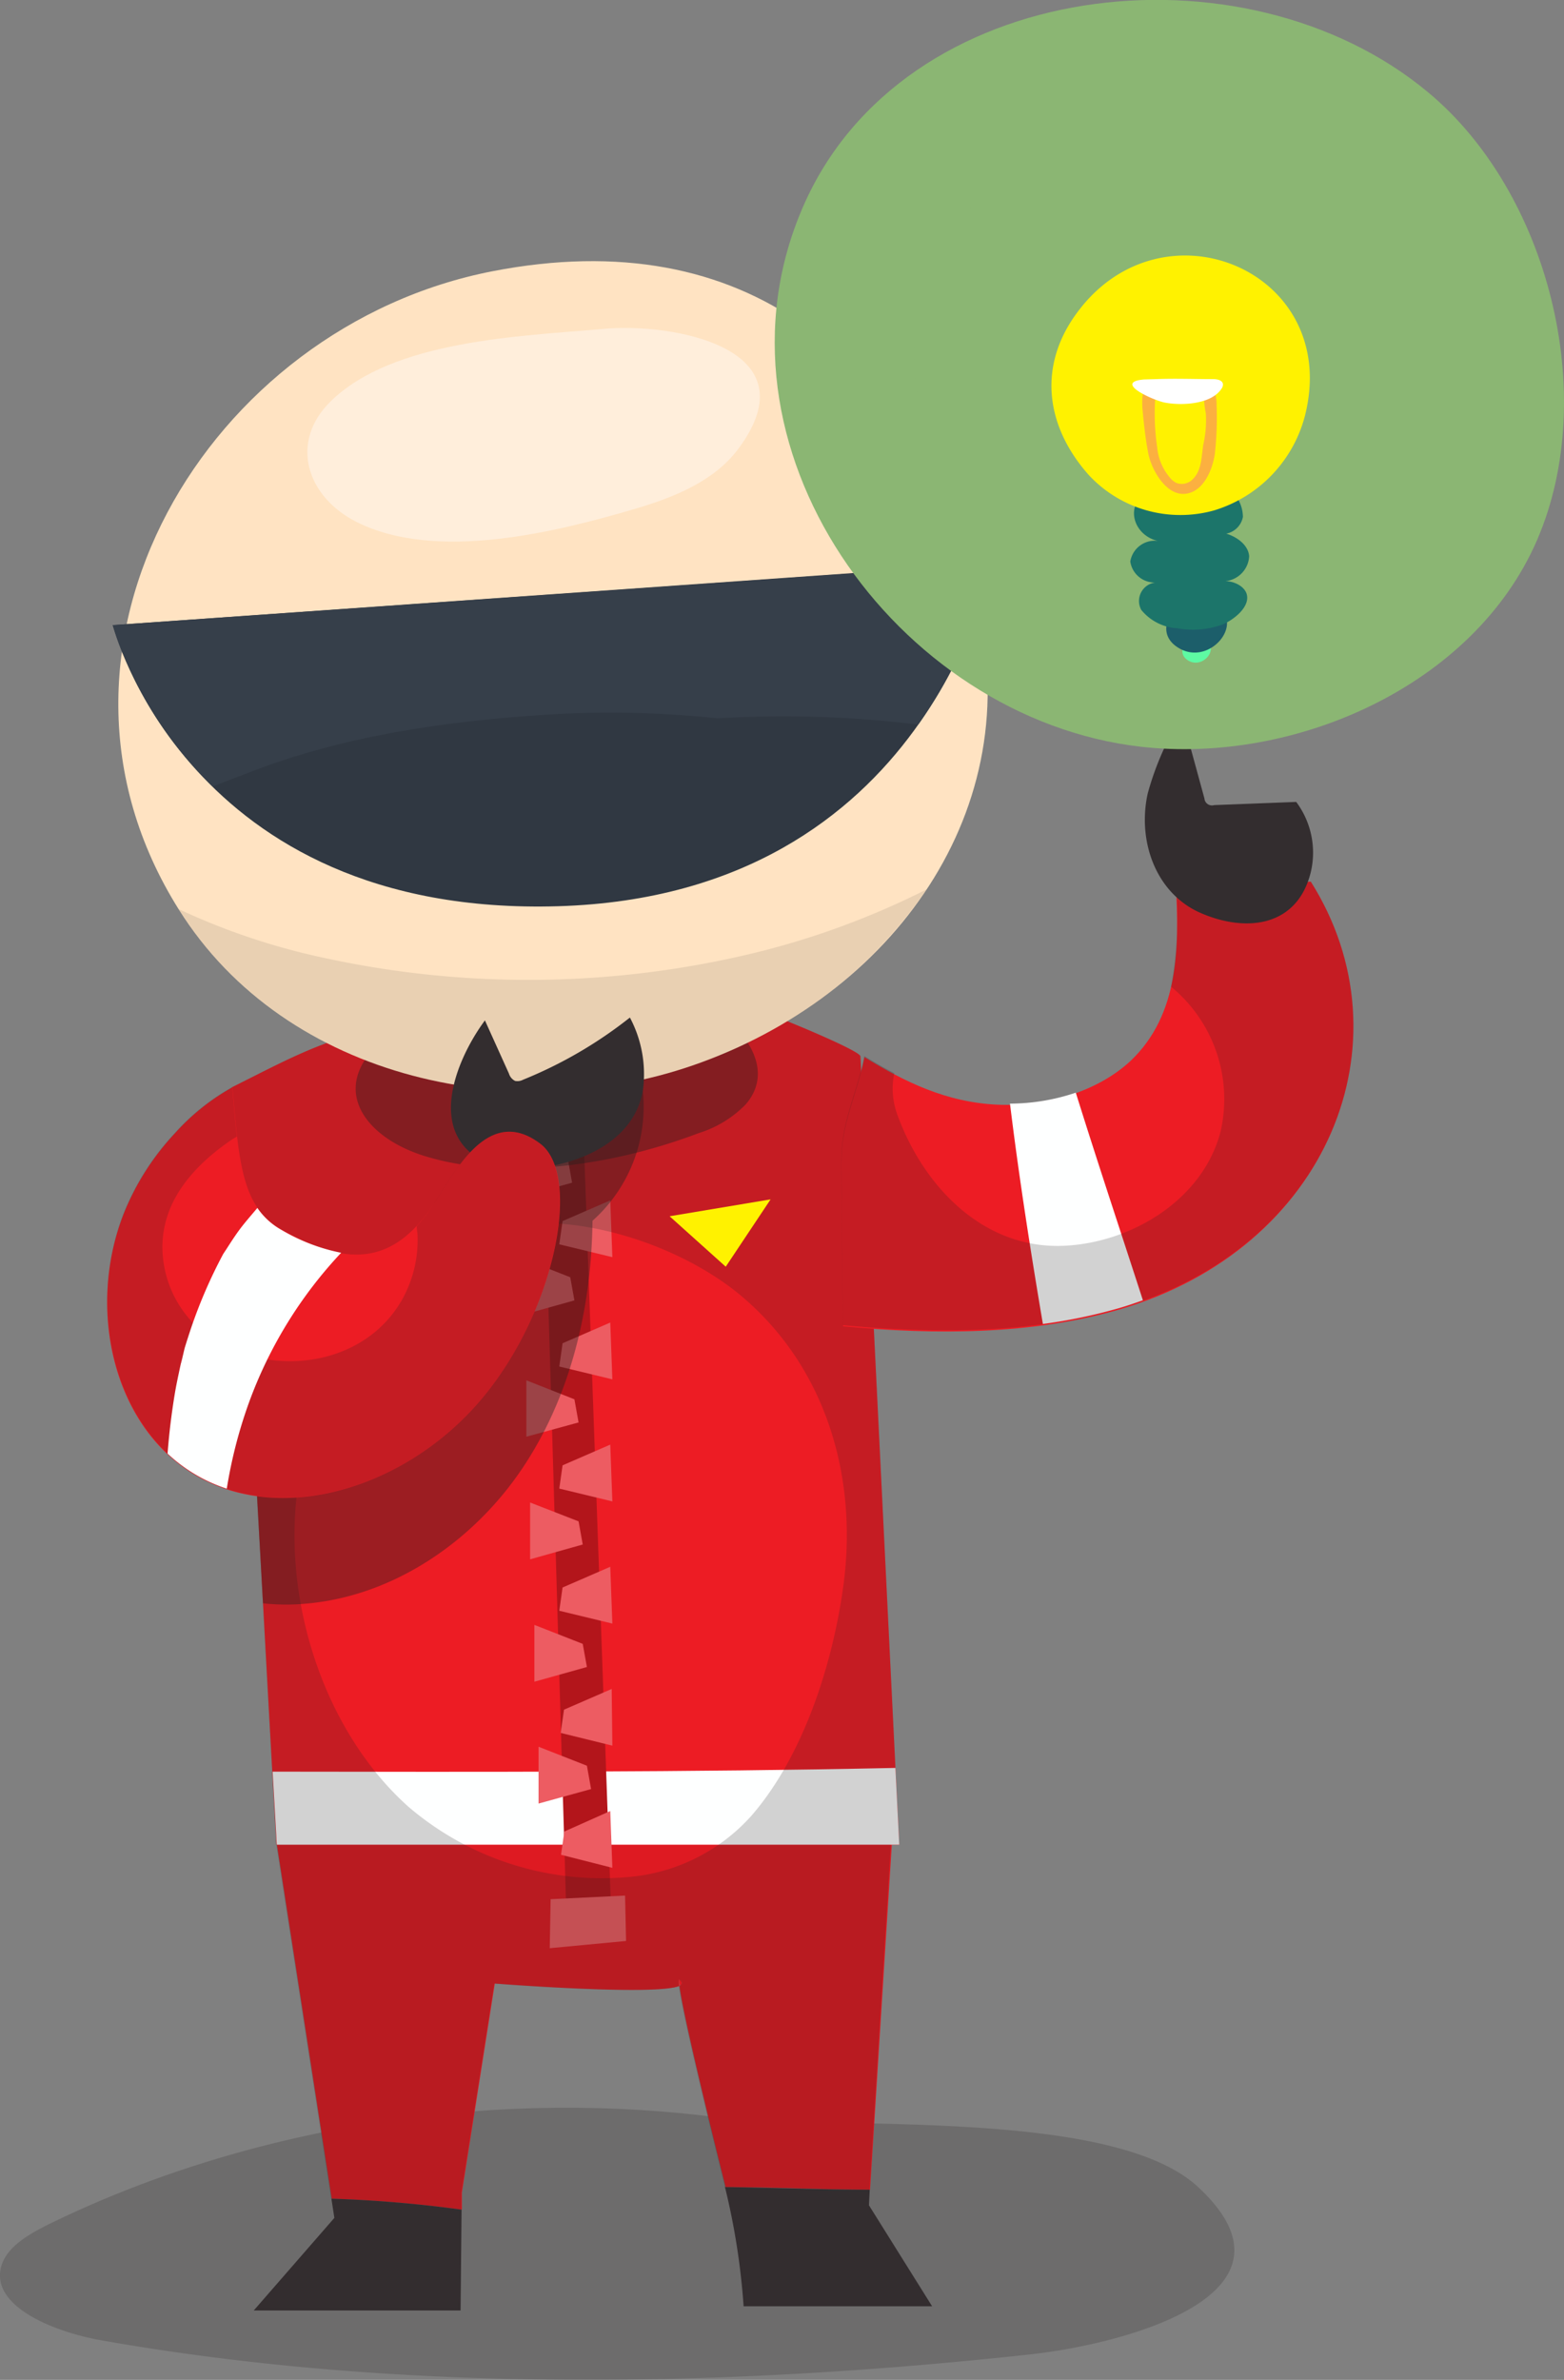 <svg xmlns="http://www.w3.org/2000/svg" viewBox="0 0 142.62 217"><rect x="0" y="0" width="142.62" height="217" fill="#808080" stroke="none"/><defs><style>.cls-1{isolation:isolate;}.cls-11,.cls-2,.cls-9{fill:#231f20;}.cls-2{opacity:0.2;}.cls-3{fill:#de1a22;}.cls-4{fill:#332d2f;}.cls-5{fill:#ed1c24;}.cls-6{fill:#feffff;}.cls-7{fill:#b3151b;}.cls-8{fill:#ed5c62;}.cls-9{opacity:0.4;}.cls-10{fill:#ffe3c2;}.cls-11{opacity:0.1;}.cls-12{fill:#303842;}.cls-13{fill:#363f4a;}.cls-14{fill:#fff200;}.cls-15{fill:#ffeedb;}.cls-16{fill:#8bb673;mix-blend-mode:overlay;}.cls-17{fill:#5efaa3;}.cls-18{fill:#1c5e6a;}.cls-19{fill:#1c756a;}.cls-20{fill:#fbb040;}.cls-21{fill:#fff;}.cls-22{fill:none;}</style></defs><title>team-idea</title><g class="cls-1"><g id="Layer_2" data-name="Layer 2"><g id="Layer_1-2" data-name="Layer 1"><path class="cls-2" d="M100.43,213.53a52.9,52.9,0,0,1-6.7,1.17c-27.66,3-57.1,3.53-84.45-1.3-4.6-.81-10.33-3.24-9.12-6.9.57-1.72,2.57-2.85,4.47-3.78C22.56,194,44.32,190.44,64.94,193c10.77,1.32,36.4-.95,44.33,6.43S109.42,211.34,100.43,213.53Z"/><path class="cls-3" d="M25.25,168.2l5,32.28a113.73,113.73,0,0,1,11.87,1v-1.56l3-19.06s14.61,1.14,16.84.22c-.06-.45,0-.66,0-.6.36.26.31.46,0,.6.29,2.34,2.37,11,4.18,18.23l0,.11c4.4,0,8.8.23,13.2.24l2-31.71Z"/><path class="cls-4" d="M30.22,200.48l.27,1.75-7.35,8.44H42l.09-9.19A113.73,113.73,0,0,0,30.22,200.48Z"/><path class="cls-4" d="M79.31,199.66c-4.4,0-8.8-.19-13.2-.24a64.22,64.22,0,0,1,1.7,10.87H85l-5.76-9.21Z"/><path class="cls-3" d="M62,180.48c-.09-.06-.1.16,0,.6C62.27,180.94,62.32,180.74,62,180.48Z"/><path class="cls-5" d="M33.66,93.95c-4.7,1.1-7.85,2.86-12.51,5.19,1.6,22.63,2.7,45.33,4,68,0,.05.05,1.07.06,1.07H82L78.46,96.32c0-.48-6.41-3.12-7-3.33-3.82-1.37-8-1.49-12-1.47a153.08,153.08,0,0,0-23,1.88C35.47,93.56,34.53,93.74,33.66,93.95Z"/><path class="cls-6" d="M24.86,161.54q.16,2.79.32,5.59c0,.05.05,1.07.06,1.07H82l-.35-7C62.75,161.6,43.8,161.57,24.86,161.54Z"/><polygon class="cls-7" points="49.3 95.03 51.73 177.41 55.82 176.9 52.88 94.01 49.3 95.03"/><path class="cls-8" d="M47.38,109.17V104l4.41,1.73.38,2.11Zm5,9.4L52,116.46l-4.41-1.73v5.18Zm.38,11.13-.38-2.11L48,125.86V131Zm.38,11.13-.38-2.11L48.34,137v5.18ZM53.52,152l-.38-2.11-4.41-1.73v5.18Zm.38,11.13L53.52,161l-4.41-1.73v5.18Z"/><path class="cls-8" d="M50.79,102.72l.3-2.12,4.35-1.89.19,5.18Zm5.05,11.91-.19-5.18-4.35,1.89-.3,2.12Zm0,11.14-.19-5.18-4.35,1.89L51,124.6Zm0,11.13-.19-5.18-4.35,1.89-.3,2.12Zm0,11.14-.19-5.18-4.35,1.89-.3,2.12Zm0,11.13L55.78,154l-4.35,1.89-.3,2.12Zm0,11.14-.19-5.18L51.46,167l-.3,2.12Z"/><polygon class="cls-8" points="50.21 173.17 57 172.84 57.09 176.98 50.13 177.64 50.21 173.17"/><path class="cls-2" d="M78.46,96.32c0-.48-6.41-3.12-7-3.33-3.82-1.37-8-1.49-12-1.47a153.08,153.08,0,0,0-23,1.88c-1,.16-1.94.34-2.81.55-4.7,1.1-7.85,2.86-12.51,5.19,1.6,22.63,2.7,45.33,4,68,0,.05.05,1.07.06,1.07l5,32.28a113.73,113.73,0,0,1,11.87,1v-1.56l3-19.06s14.61,1.14,16.84.22c-.06-.45,0-.66,0-.6.36.26.31.46,0,.6.29,2.34,2.37,11,4.18,18.23l0,.11c4.4,0,8.8.23,13.2.24l1.94-31.46H82ZM57.3,171.15a27.13,27.13,0,0,1-20.08-6.43c-8.44-7.57-12.18-21.1-9.52-32,1.82-7.46,7.58-17.08,15.12-20.08S61.3,113,67.4,118c8,6.61,10.92,16.88,9.46,26.92-1,7-3.63,15.2-8.32,20.62A16.93,16.93,0,0,1,57.3,171.15Z"/><path class="cls-9" d="M58.17,105.07a51.81,51.81,0,0,0,5.54-1.75A10.2,10.2,0,0,0,68,100.7c2.59-3,.17-6.48-2.51-8.34-9.42-6.49-21.29-4.73-30.08,2.06-5.69,4.4-2.47,9.21,3.35,11S51.83,106.69,58.17,105.07Z"/><path class="cls-9" d="M27.92,146.22c7.94-.69,15.17-5.63,19.64-12.23s6.38-14.7,6.47-22.68a13.93,13.93,0,0,0,4.5-12.53,2.86,2.86,0,0,0-.73-1.69,2.74,2.74,0,0,0-2.27-.44c-3.32.49-6.14,2.78-8.09,5.5a46.63,46.63,0,0,0-4.49,9c-2.27,5.29-5,10.57-9.33,14.36a18.36,18.36,0,0,1-10.55,4.58q.46,8,.91,16.1A19.27,19.27,0,0,0,27.92,146.22Z"/><path class="cls-10" d="M88.78,53.9c-6-21.26-20.69-33.67-43.86-29.17C19,29.76,1.28,59,16.3,82.92,26.11,98.58,47.33,103,64,96.85,82,90.26,94.17,73,88.78,53.9Z"/><path class="cls-11" d="M68.91,86.86a87.55,87.55,0,0,1-39.36.48,61.25,61.25,0,0,1-13.26-4.45l0,0C26.11,98.58,47.33,103,64,96.85A41.65,41.65,0,0,0,84.49,81.1,73.63,73.63,0,0,1,68.91,86.86Z"/><path class="cls-12" d="M10.28,57l80.07-5.63S84.81,81.6,50.93,82.63,10.28,57,10.28,57Z"/><path class="cls-13" d="M22.73,70.43c8.75-3.41,18.4-4.74,27.71-5.3a92.46,92.46,0,0,1,15,.37,100.82,100.82,0,0,1,18.29.57,41.17,41.17,0,0,0,6.61-14.66L10.28,57a35,35,0,0,0,9.11,14.71Z"/><polygon class="cls-14" points="61.06 110.9 66.18 115.5 70.27 109.36 61.06 110.9"/><path class="cls-15" d="M66.19,31.82c3.1,1.66,4.54,4.53,1.14,9.1-2.18,2.93-5.8,4.4-9.3,5.44-7.22,2.13-18.14,4.88-25.44,1.27-4.65-2.3-6.24-7.33-2.42-11.05C35.88,31,47.49,30.66,54.91,30,58.11,29.68,63,30.12,66.19,31.82Z"/><path class="cls-4" d="M46.41,97.89a1.11,1.11,0,0,0,.56.67,1.09,1.09,0,0,0,.73-.11,39.53,39.53,0,0,0,9.74-5.67,11,11,0,0,1,1.21,6.46c-.66,4.59-5.34,6.76-9.54,7.25a8.94,8.94,0,0,1-4.56-.39c-5.85-2.51-3-9.45-.33-13.06Z"/><path class="cls-5" d="M25.47,136.58c6.63.12,13.75-3.38,18.52-9.09,6.68-8,9.06-20.35,5.27-23.21-4.58-3.46-7.56,2.17-9.54,5.25-3.86,6-8.12,5.92-14,2.61-3.63-2-3.93-6-4.52-13a20.22,20.22,0,0,0-5.25,4.2,23.47,23.47,0,0,0-4.63,7.24C6.89,121.7,12.08,136.33,25.47,136.58Z"/><path class="cls-2" d="M49.25,104.28c-4.58-3.46-7.56,2.17-9.54,5.25A15.73,15.73,0,0,1,38,111.81c0,.24.05.47.07.72a11.08,11.08,0,0,1-1.42,6c-3.3,5.78-11,7-16.54,4a10.06,10.06,0,0,1-5.3-8.81c0-4.34,3-7.55,6.36-9.83l.43-.26c-.16-1.34-.28-2.83-.42-4.51a20.22,20.22,0,0,0-5.25,4.2,23.47,23.47,0,0,0-4.63,7.24c-4.38,11.11.82,25.75,14.2,26,6.63.12,13.75-3.38,18.52-9.09C50.67,119.49,53,107.15,49.25,104.28Z"/><path class="cls-6" d="M25.66,112.14a6.46,6.46,0,0,1-2.19-2c-.6.72-1.23,1.42-1.78,2.19-.35.49-.68,1-1,1.5l-.33.5a44.83,44.83,0,0,0-2.92,6.72q-.3.89-.58,1.8c-.12.4-.61,2.81-.16.49-.25,1.25-.55,2.48-.76,3.74-.3,1.81-.52,3.63-.66,5.46a14.41,14.41,0,0,0,5.4,3.2,43.08,43.08,0,0,1,2-7.79,39.78,39.78,0,0,1,8.43-13.72A17.38,17.38,0,0,1,25.66,112.14Z"/><path class="cls-5" d="M119.53,80.39q-6.14.41-12.3.34c.29,5.58.33,11.76-4.13,16-3,2.79-7.62,4.18-12.1,4-4.71-.21-8.53-2.1-12.17-4.34-.7,3.52-2.13,6-2.1,9.68,0,5,.1,9.91.15,14.87,8.43.78,17.16.78,25.17-1.53C121.17,113.83,128.69,94.91,119.53,80.39Z"/><path class="cls-6" d="M98.1,99.63a18.88,18.88,0,0,1-6,1c.82,6.71,1.87,13.4,3,20.09a48.47,48.47,0,0,0,6.9-1.43c.76-.22,1.5-.47,2.22-.73C102.19,112.29,100.09,106,98.1,99.63Z"/><path class="cls-2" d="M119.53,80.39q-6.14.41-12.3.34a34.22,34.22,0,0,1-.44,9.24,13.26,13.26,0,0,1,4.53,13.14c-1.58,6.25-8.09,10.19-14.26,10.48-7.43.35-12.9-5.48-15.25-12a6.87,6.87,0,0,1-.26-3.74c-.93-.49-1.83-1-2.73-1.57-.7,3.52-2.13,6-2.1,9.68,0,5,.1,9.91.15,14.87,8.43.78,17.16.78,25.17-1.53C121.17,113.83,128.69,94.91,119.53,80.39Z"/><path class="cls-4" d="M108.48,82.72c-3.43-2.13-4.68-6.51-3.82-10.37a26.43,26.43,0,0,1,3.11-7.09l2.06,7.54a.69.69,0,0,0,.89.61l7.48-.29a7.72,7.72,0,0,1,1.33,6.4c-1.2,4.91-5.75,5.55-9.94,3.77A8.13,8.13,0,0,1,108.48,82.72Z"/><path class="cls-16" d="M140.17,49.23c5.73-13.27,1-31.73-9.95-40.82-16.8-14-47.89-10.56-57,10.46C63.78,40.6,81.7,65.54,104.05,68.09,118,69.68,134.39,62.6,140.17,49.23Z"/><path class="cls-16" d="M128.31,43.9c3.71-8.57.64-20.51-6.43-26.39-10.86-9-31-6.83-36.85,6.76C78.93,38.32,90.52,54.44,105,56.09,114,57.12,124.58,52.54,128.31,43.9Z"/><path class="cls-17" d="M108.89,58.26a1.52,1.52,0,0,1,.86.08c1.62.63-.06,2.8-1.47,1.84C107.38,59.57,107.93,58.45,108.89,58.26Z"/><path class="cls-18" d="M108.63,54.88a3.25,3.25,0,0,1,1.84.17c3.47,1.35-.13,6-3.15,3.93C105.4,57.68,106.59,55.29,108.63,54.88Z"/><path class="cls-19" d="M111.59,53a2.41,2.41,0,0,0,2.32-2.28c-.08-1.06-1.17-1.79-2.09-2.06a1.92,1.92,0,0,0,1.52-1.53,3.29,3.29,0,0,0-1.78-2.88,8.76,8.76,0,0,0-5.51,0,4.69,4.69,0,0,0-2.12,1.18c-1.16,1.32-.29,3.45,1.65,3.89a2.26,2.26,0,0,0-2.51,1.88,2.24,2.24,0,0,0,2.48,1.9,1.7,1.7,0,0,0-1.48,2.51,4.59,4.59,0,0,0,3.31,1.68,7.91,7.91,0,0,0,4.11-.35c.9-.37,2.4-1.47,2.23-2.62C113.58,53.41,112.36,52.92,111.59,53Z"/><path class="cls-14" d="M99.29,43.32a11.4,11.4,0,0,0,11.42,3.22A12.24,12.24,0,0,0,119,37.9c3.32-13.12-12.83-19.93-20.67-9.54C94.58,33.29,95.32,38.86,99.29,43.32Z"/><path class="cls-20" d="M109.79,36.15a8.3,8.3,0,0,0,.17,1.54,10.19,10.19,0,0,1-.23,2.85c-.18,1.09-.13,2.38-1,3.19a1.39,1.39,0,0,1-1.44.31,1.73,1.73,0,0,1-.55-.42,5,5,0,0,1-1.22-2.85,21,21,0,0,1-.17-4.54c0-.39,0-1.39-.65-1.14s-.56,1.83-.5,2.4c.12,1.27.27,2.6.51,3.85.28,1.45,1.62,3.92,3.43,3.68,1.63-.21,2.43-2.22,2.64-3.63a30.39,30.39,0,0,0,.16-4.46,3.61,3.61,0,0,0-.34-1.6c-.07-.13-.18-.27-.33-.26s-.29.21-.34.39A3,3,0,0,0,109.79,36.15Z"/><path class="cls-21" d="M105.42,34.57c1.73-.07,3.51,0,5.22,0,.37,0,.85.1.88.47a.64.64,0,0,1-.13.4c-.93,1.44-3.64,1.56-5.16,1.27-1-.18-4.79-1.86-1.91-2.11Z"/><path class="cls-22" d="M17.18,121.39l.05-.72C16.88,120.7,16.95,121.08,17.18,121.39Z"/></g></g></g></svg>
